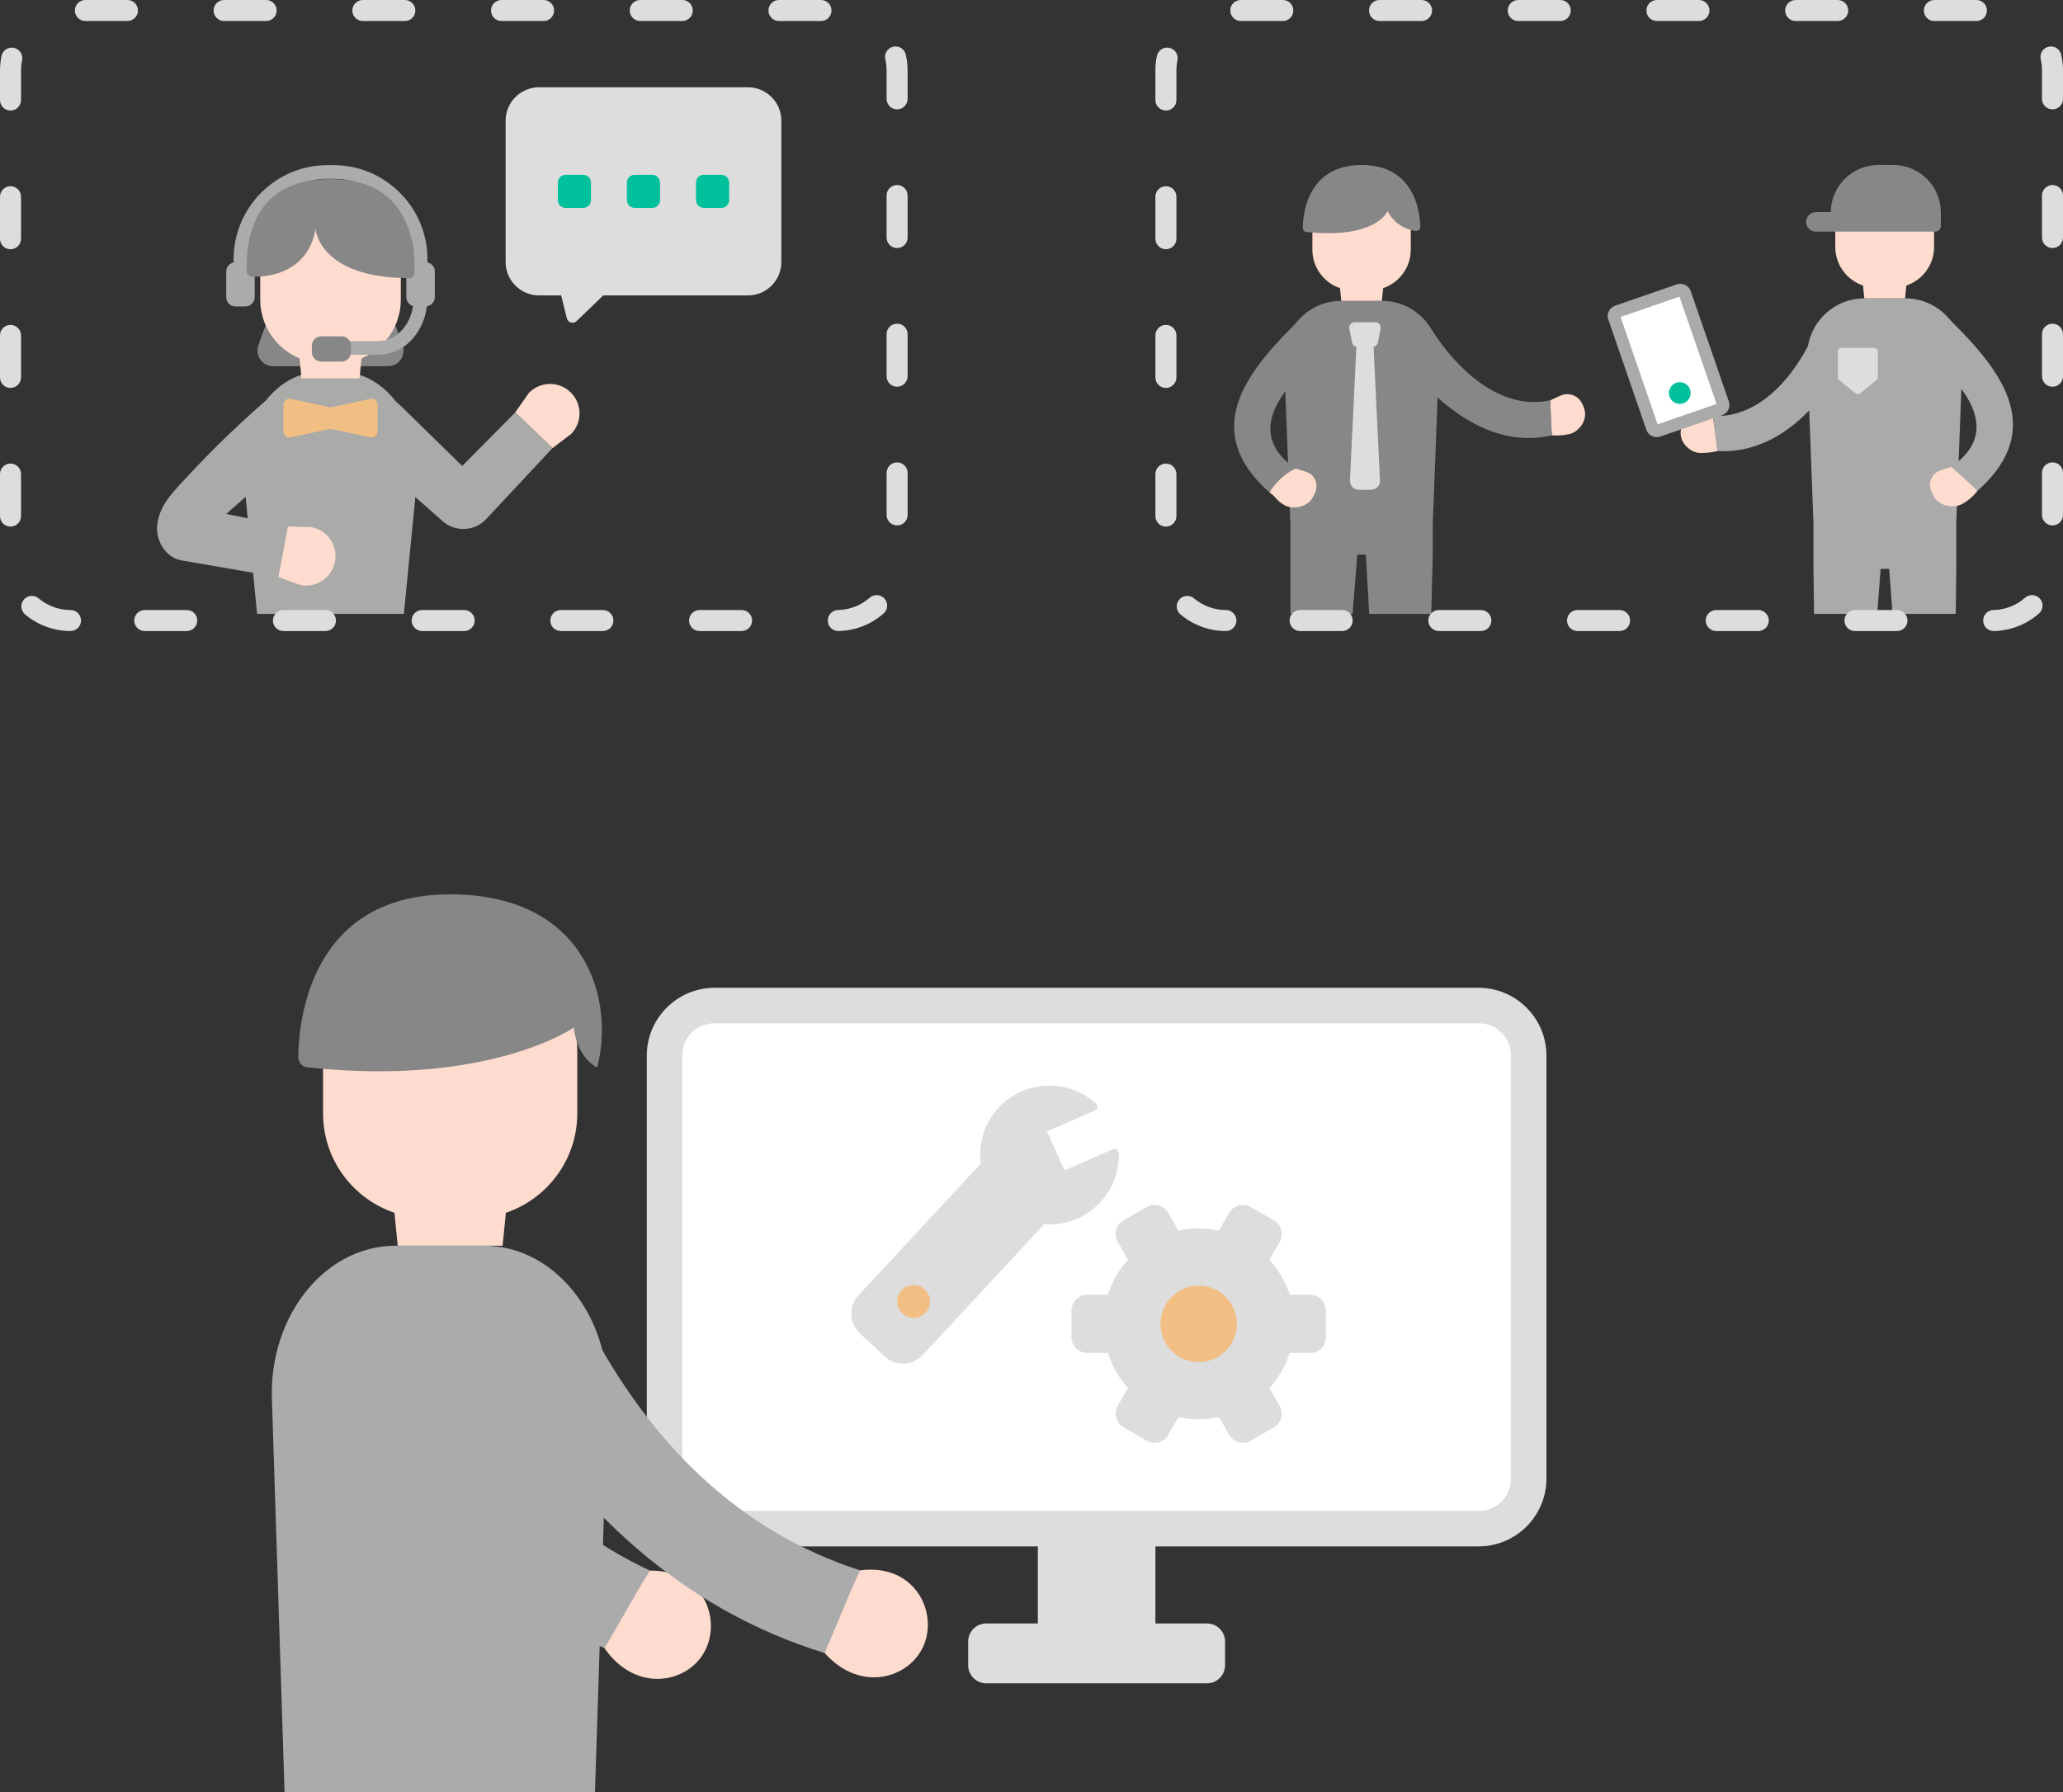 <?xml version="1.0" encoding="utf-8"?>
<!-- Generator: Adobe Illustrator 26.2.1, SVG Export Plug-In . SVG Version: 6.00 Build 0)  -->
<svg version="1.1" id="main" xmlns="http://www.w3.org/2000/svg" xmlns:xlink="http://www.w3.org/1999/xlink" x="0px" y="0px"
	 viewBox="0 0 490.791 426.464" style="enable-background:new 0 0 490.791 426.464;" xml:space="preserve">
<rect x="0" y="0" width="490.791" height="426.464" fill="#333333" stroke="none"/>
<style type="text/css">
	.st0{fill:#878787;}
	.st1{fill:#FFDCCE;}
	.st2{fill:#DDDDDD;}
	.st3{fill:#AAAAAA;}
	.st4{fill:#FFFFFF;}
	.st5{fill:#00C19B;}
	.st6{fill:#AAAAA9;}
	.st7{fill:#ABABAB;}
	.st8{fill:#F1BF84;}
</style>
<g>
	<path class="st0" d="M306.992,131.977l0.011,14.094h14.772l1.125-14.094h2.042l0.791,14.094
		h14.772l0.345-14.094v-7.143l1.502-39.136
		c0.295-7.7-5.867-14.103-13.572-14.103h-9.718
		c-7.705,0-13.867,6.403-13.572,14.103l1.502,39.136V131.977z"/>
	<path class="st1" d="M371.11,94.187c0.739-0.339,1.567-0.494,2.369-0.357
		c1.799,0.308,2.922,1.599,3.49,3.69c0,0,0.049-0.06,0,0
		c0.711,2.621-1.471,5.276-3.541,5.74c-2.07,0.465-3.402,0.387-4.198,0.309
		c-0.244-0.122-0.346-5.547-0.382-8.34
		C369.602,94.88,370.354,94.534,371.11,94.187z"/>
	<path class="st0" d="M340.76,78.722c5.875,9.054,16.141,19.159,28.088,16.507
		c0.049,2.788,0.214,5.6,0.382,8.34c-14.968,3.569-28.172-7.982-35.946-18.916
		c-2.045-2.876-0.975-5.172,0.905-6.813c0-0-0.471,0.138,0,0
		C336.07,76.198,339.215,76.34,340.76,78.722z"/>
	<path class="st1" d="M335.624,53.669v5.736c0,4.256-2.753,7.862-6.572,9.155l-0.306,3.035
		h-9.651l-0.306-3.035c-3.819-1.293-6.572-4.899-6.572-9.155v-5.736
		c0-5.342,4.33-9.672,9.672-9.672h4.062
		C331.294,43.997,335.624,48.327,335.624,53.669z"/>
	<path class="st0" d="M330.117,50.185c0,0,1.615,4.046,6.721,4.773
		c0.568,0.081,1.084-0.371,1.068-0.976C337.813,50.382,336.508,39.256,323.921,39.256
		c-12.855,0-13.943,11.606-13.99,14.946c-0.007,0.503,0.353,0.932,0.826,0.984
		C327.494,56.997,330.117,50.185,330.117,50.185z"/>
	<path class="st2" d="M326.775,82.517l1.521,31.812c0.058,1.206-0.904,2.215-2.112,2.215
		h-2.91c-1.207,0-2.169-1.009-2.112-2.215l1.521-31.812
		c-0.504-0.1-0.917-0.476-1.02-0.995l-0.655-3.303
		c-0.158-0.798,0.452-1.541,1.265-1.541h4.911c0.813,0,1.424,0.744,1.265,1.541
		l-0.655,3.303C327.692,82.041,327.279,82.418,326.775,82.517z"/>
	<path class="st1" d="M310.551,112.201c0.771,0.3,1.394,0.515,1.912,1.27
		c1.162,1.693,0.834,3.214-0.225,5.02c0.067-0.011,0.087-0.012,0,0
		c-1.327,2.264-4.76,2.78-6.662,1.715c-1.903-1.065-1.975-1.99-3.565-3.009
		c1.117-2.481,3.02-4.562,6.171-5.688
		C308.97,111.748,309.78,111.901,310.551,112.201z"/>
	<path class="st0" d="M316.885,81.648c-8.483,7.825-22.843,19.91-8.704,29.861
		c-2.697,1.178-5.241,3.971-6.171,5.687c-17.159-15.32-4.723-29.563,7.729-41.701
		c3.276-3.193,4.808-2.5,7.373-0.739c0.071-0.325,0.015-0.443,0,0
		C319.676,76.518,319.116,79.59,316.885,81.648z"/>
</g>
<g>
	<path class="st3" d="M431.427,135.351l0.131,10.721h15.042l0.793-10.721h2.046
		l0.793,10.721h15.042l0.131-10.721v-10.904l1.482-39.286
		c0.007-0.176,0.01-0.353,0.01-0.529c-0.001-7.537-6.112-13.645-13.649-13.644
		h-9.762c-0.155,0.001-0.31,0.005-0.464,0.011
		c-7.53,0.307-13.386,6.661-13.079,14.191l1.482,39.286V135.351z"/>
	<path class="st1" d="M405.046,98.4c-0.791-0.222-1.63-0.201-2.409,0.059
		c-1.727,0.623-2.609,2.098-2.802,4.27l0,0c-0.237,2.713,2.387,4.959,4.514,5.048
		c1.414,0.033,2.826-0.114,4.203-0.437c0.148-0.23-0.63-5.537-1.09-8.309
		L405.046,98.4z"/>
	<path class="st3" d="M438.2,75.454c-2.248-0.989-4.873,0.032-5.862,2.28
		c-4.218,9.985-12.594,21.785-24.876,21.266c0.445,2.765,0.778,5.582,1.09,8.317
		c15.433,0.912,26.462-12.853,32.229-25.032c1.512-3.21,0.052-5.292-2.098-6.582
		l0,0C438.528,75.611,438.366,75.527,438.2,75.454z"/>
	<path class="st1" d="M446.333,43.266c-5.367,0-9.718,4.351-9.718,9.718v5.759
		c-0,4.164,2.653,7.864,6.597,9.199l0.311,3.047h9.695l0.304-3.047
		c3.947-1.332,6.604-5.033,6.604-9.199v-5.759l0,0c0-5.367-4.351-9.718-9.718-9.718
		H446.333L446.333,43.266z"/>
	<path class="st0" d="M429.685,52.547c-0.009,0.083-0.013,0.167-0.013,0.25
		c0.003,1.285,1.048,2.325,2.333,2.322h28.397
		c0.734,0,1.33-0.593,1.334-1.327v-3.336l0,0
		c-0.069-6.189-5.093-11.176-11.282-11.2h-3.588
		c-6.206-0-11.257,4.994-11.326,11.2h-3.358
		C430.935,50.403,429.852,51.309,429.685,52.547z"/>
	<path class="st4" d="M393.067,101.795l-9.051-26.21c-0.197-0.581,0.11-1.213,0.689-1.416
		l14.721-5.078c0.117-0.038,0.24-0.058,0.363-0.059
		c0.469,0.004,0.887,0.299,1.045,0.741l9.051,26.225
		c0.197,0.579-0.111,1.208-0.689,1.408l-14.721,5.078
		c-0.115,0.038-0.235,0.058-0.356,0.059
		C393.645,102.544,393.222,102.244,393.067,101.795z"/>
	<path class="st3" d="M399.435,70.24L399.435,70.24 M399.553,70.589l8.813,25.536
		l-14.017,4.833l-8.806-25.536L399.553,70.589 M399.79,67.52
		c-0.29-0-0.578,0.047-0.852,0.141l-14.714,5.078
		c-1.348,0.467-2.066,1.933-1.608,3.284l9.051,26.24
		c0.361,1.047,1.346,1.75,2.454,1.749c0.288-0,0.573-0.048,0.845-0.141
		l14.714-5.063c0.002-0.001,0.004-0.001,0.006-0.002
		c1.351-0.466,2.068-1.938,1.602-3.289l-9.051-26.218
		c-0.358-1.046-1.341-1.749-2.446-1.749V67.52z"/>
	<path class="st2" d="M446.748,83.679c-0.004-0.504-0.416-0.908-0.919-0.904h-7.687
		c-0.002-0-0.005-0-0.007-0c-0.508,0-0.919,0.412-0.919,0.919
		v6.004c-0.009,0.287,0.117,0.562,0.341,0.741l3.847,3.143
		c0.34,0.274,0.824,0.274,1.164,0l3.847-3.143
		c0.222-0.18,0.346-0.455,0.334-0.741v-6.004
		C446.748,83.689,446.748,83.684,446.748,83.679z"/>
	<path class="st1" d="M461.803,111.898c-0.767,0.192-1.445,0.642-1.92,1.275
		c-1.171,1.697-0.838,3.224,0.222,5.04l0,0c1.312,2.276,4.766,2.794,6.671,1.72
		c1.428-0.771,2.677-1.838,3.662-3.128c-1.468-2.164-4.062-3.84-6.204-5.715
		C463.441,111.327,462.551,111.594,461.803,111.898z"/>
	<path class="st3" d="M455.495,81.092c8.517,7.857,22.949,19.999,8.739,29.998
		c2.098,1.838,4.166,3.81,6.204,5.715c17.241-15.396,4.744-29.702-7.761-41.895
		c-3.299-3.21-4.84-2.513-7.412-0.741c-0.074-0.326,0-0.445,0,0
		C452.686,75.94,453.249,79.024,455.495,81.092z"/>
	<circle class="st5" cx="399.62" cy="93.523" r="2.587"/>
</g>
<g>
	<path class="st6" d="M61.163,146.072h34.918l3.286-33.444
		c0.401-13.193-7.965-24.164-18.427-24.164H76.305
		c-10.462,0-18.829,10.971-18.427,24.164L61.163,146.072z"/>
	<path class="st0" d="M95.838,82.331c-1.963-6.342-4.872-9.107-4.872-28.761H78.632h-12.334
		c0,19.655-2.91,22.42-4.872,28.761c-0.739,2.389,1.034,4.805,3.535,4.805h13.672
		h13.672C94.804,87.136,96.577,84.719,95.838,82.331z"/>
	<path class="st1" d="M81.534,50.599h-5.804c-7.632,0-13.82,6.187-13.82,13.819v6.861
		c0,6.311,3.861,11.718,9.347,13.997l0.479,4.755H85.527l0.479-4.755
		c5.486-2.279,9.347-7.685,9.347-13.997V64.419
		C95.353,56.786,89.166,50.599,81.534,50.599z"/>
	<path class="st7" d="M101.688,62.437v-0.777c0-12.336-10.035-22.371-22.37-22.371h-1.371
		c-12.335,0-22.369,10.035-22.369,22.37v0.778
		c-1.006,0.217-1.761,1.11-1.761,2.181v6.069c0,1.234,1,2.234,2.234,2.234
		h2.312c1.234,0,2.233-1,2.233-2.234v-6.069c0-1.071-0.754-1.963-1.76-2.181
		v-0.778c0-10.538,8.573-19.112,19.111-19.112h1.371
		c10.538,0,19.112,8.574,19.112,19.113v0.777c-1.006,0.218-1.76,1.11-1.76,2.181
		v6.069c0,1.01,0.674,1.853,1.593,2.129c-0.246,1.599-0.773,3.08-1.586,4.345
		c-1.702,2.648-4.006,3.989-6.848,3.989h-6.522v3.258h6.522
		c3.965,0,7.281-1.897,9.589-5.485c1.136-1.766,1.859-3.825,2.138-6.038
		c1.071-0.165,1.893-1.082,1.893-2.199v-6.069
		C103.448,63.548,102.694,62.655,101.688,62.437z"/>
	<path class="st0" d="M97.437,66.18c0.68,0,1.19-0.687,1.18-1.405
		c-0.067-4.772-0.006-22.17-19.988-22.17c-19.983,0-19.849,16.712-19.982,21.855
		c-0.022,0.864,0.707,1.395,1.526,1.395c14.038,0,14.879-11.462,14.879-11.462
		S75.745,66.18,97.437,66.18z"/>
	<path class="st0" d="M74.188,83.801v-1.529c0-1.234,1-2.234,2.234-2.234h4.852
		c1.234,0,2.234,1,2.234,2.234v1.529c0,1.234-1,2.234-2.234,2.234h-4.852
		C75.188,86.034,74.188,85.034,74.188,83.801z"/>
	<path class="st1" d="M68.477,125.271l-2.273,12.056l5.309,1.892
		c3.804,0.717,7.47-1.785,8.187-5.59l0,0c0.717-3.804-1.785-7.47-5.59-8.187
		L68.477,125.271z"/>
	<path class="st6" d="M72.635,96.144c-2.28-1.946-7.064-3.016-9.906-0.387
		c0,0-8.941,7.742-16.584,15.957c-4.91,5.277-7.647,7.791-8.6,12.207
		c-0.952,4.415,1.833,8.761,5.557,9.406l23.101,4.001l2.273-12.056l-14.644-2.987
		l18.414-16.233C75.09,103.422,74.915,98.09,72.635,96.144z"/>
	<path class="st1" d="M131.422,106.637l-8.843-8.504l3.228-4.62
		c2.684-2.79,7.121-2.877,9.911-0.193l0,0
		c2.79,2.684,2.877,7.121,0.193,9.911L131.422,106.637z"/>
	<path class="st6" d="M122.579,98.133l-12.624,12.742L95.105,96.338
		c-2.842-2.629-7.626-1.558-9.906,0.387c-2.28,1.946-2.455,7.278,0.387,9.906
		l19.706,17.372c3.03,2.671,7.634,2.447,10.39-0.506l15.739-16.86L122.579,98.133
		z"/>
	<path class="st8" d="M78.632,96.945l-9.479-2.042c-0.883-0.19-1.717,0.483-1.717,1.387
		v6.399c0,0.904,0.834,1.577,1.717,1.387l9.479-2.042l9.479,2.042
		c0.883,0.19,1.717-0.483,1.717-1.387v-6.399c0-0.904-0.834-1.577-1.717-1.387
		L78.632,96.945z"/>
</g>
<g>
	<path class="st2" d="M177.918,70.298h-49.663c-4.4,0-7.967-3.567-7.967-7.967V28.732
		c0-4.4,3.567-7.967,7.967-7.967h49.663c4.4,0,7.967,3.567,7.967,7.967v33.598
		C185.886,66.731,182.319,70.298,177.918,70.298z"/>
	<path class="st5" d="M138.752,49.467h-4.205c-1.012,0-1.833-0.821-1.833-1.833v-4.205
		c0-1.012,0.821-1.833,1.833-1.833h4.205c1.012,0,1.833,0.821,1.833,1.833v4.205
		C140.585,48.646,139.764,49.467,138.752,49.467z"/>
	<path class="st5" d="M155.189,49.467h-4.205c-1.012,0-1.833-0.821-1.833-1.833v-4.205
		c0-1.012,0.821-1.833,1.833-1.833h4.205c1.012,0,1.833,0.821,1.833,1.833v4.205
		C157.022,48.646,156.202,49.467,155.189,49.467z"/>
	<path class="st5" d="M171.627,49.467h-4.205c-1.012,0-1.833-0.821-1.833-1.833v-4.205
		c0-1.012,0.821-1.833,1.833-1.833h4.205c1.012,0,1.833,0.821,1.833,1.833v4.205
		C173.46,48.646,172.639,49.467,171.627,49.467z"/>
	<path class="st2" d="M137.167,76.406l7.73-7.449l-12.632-3.636l2.586,10.418
		C135.109,76.779,136.396,77.15,137.167,76.406z"/>
</g>
<g>
	<path class="st2" d="M351.734,235.038H170.038c-8.929,0-16.167,7.238-16.167,16.167v100.589
		c0,8.929,7.238,16.167,16.167,16.167h76.864v18.335h-12.272
		c-2.376,0-4.302,1.926-4.302,4.302v5.639c0,2.376,1.926,4.302,4.302,4.302h52.513
		c2.376,0,4.302-1.926,4.302-4.302v-5.639c0-2.376-1.926-4.302-4.302-4.302h-12.272
		v-18.335h76.864c8.928,0,16.167-7.238,16.167-16.167V251.204
		C367.901,242.276,360.663,235.038,351.734,235.038z"/>
	<path class="st4" d="M162.332,351.957V251.04c0-4.165,3.377-7.542,7.542-7.542h182.024
		c4.165,0,7.541,3.376,7.541,7.541v100.917c0,4.165-3.377,7.542-7.542,7.542
		h-182.024C165.709,359.499,162.332,356.122,162.332,351.957z"/>
	<path class="st2" d="M277.912,341.436l2.446-4.236c1.553,0.335,3.163,0.517,4.816,0.517
		c1.653,0,3.263-0.181,4.816-0.517l2.446,4.236
		c1.035,1.793,3.328,2.407,5.12,1.372l5.503-3.177
		c1.793-1.035,2.407-3.328,1.372-5.12l-2.446-4.236
		c2.158-2.375,3.817-5.211,4.818-8.341h4.889c2.07,0,3.749-1.678,3.749-3.748
		v-6.354c0-2.07-1.678-3.748-3.749-3.748h-4.889
		c-1.001-3.13-2.66-5.966-4.818-8.341l2.446-4.236
		c1.035-1.793,0.421-4.085-1.372-5.12l-5.503-3.177
		c-1.793-1.035-4.085-0.421-5.12,1.372l-2.446,4.236
		c-1.553-0.335-3.163-0.517-4.816-0.517c-1.653,0-3.263,0.181-4.816,0.517
		l-2.446-4.236c-1.035-1.793-3.328-2.407-5.12-1.372l-5.503,3.177
		c-1.793,1.035-2.407,3.328-1.372,5.12l2.446,4.236
		c-2.158,2.375-3.817,5.211-4.818,8.341h-4.889c-2.07,0-3.748,1.678-3.748,3.748
		v6.354c0,2.07,1.678,3.748,3.748,3.748h4.889
		c1.001,3.13,2.66,5.966,4.818,8.341l-2.446,4.236
		c-1.035,1.793-0.421,4.085,1.372,5.12l5.503,3.177
		C274.584,343.843,276.876,343.229,277.912,341.436z"/>
	<circle class="st8" cx="285.173" cy="315.009" r="9.088"/>
	<path class="st2" d="M264.745,273.456l-11.486,5.012l-4.176-9.249l11.386-4.967
		c0.657-0.287,0.824-1.163,0.294-1.646c-0.004-0.003-0.008-0.007-0.011-0.01
		c-6.763-6.128-17.214-5.613-23.342,1.15c-3.369,3.717-4.687,8.543-4.103,13.158
		l-29.067,31.323c-2.408,2.595-2.257,6.651,0.338,9.059l5.891,5.466
		c2.595,2.408,6.651,2.257,9.059-0.338l28.874-31.116
		c4.912,0.374,9.935-1.427,13.5-5.36c2.988-3.297,4.384-7.47,4.257-11.591
		C266.136,273.636,265.397,273.171,264.745,273.456z"/>
	<path class="st8" d="M217.536,313.61c-2.163,0.106-4.003-1.561-4.11-3.724
		c-0.107-2.163,1.561-4.003,3.724-4.11c2.163-0.106,4.003,1.561,4.11,3.724
		C221.366,311.663,219.699,313.503,217.536,313.61z"/>
</g>
<path class="st1" d="M154.611,373.713c-3.587,1.115-11.609,16.761-10.786,18.477
	c7.443,10.768,19.759,8.393,23.828,0.729
	C171.721,385.255,167.359,373.614,154.611,373.713z"/>
<path class="st7" d="M83.006,302.464C82.028,302.073,82.373,302.095,83.006,302.464
	c-6.631,2.615-11.261,7.148-7.775,15.585c13.256,32.072,36.062,59.52,68.593,74.141
	c3.635-6.131,7.025-12.392,10.786-18.477
	c-27.556-12.868-45.166-35.995-55.942-63.572
	C95.833,302.887,89.637,299.849,83.006,302.464z"/>
<path class="st1" d="M204.598,373.662c-3.421,1.551-9.441,18.071-8.412,19.672
	c8.721,9.762,20.647,5.878,23.734-2.231
	C223.007,382.994,217.236,371.983,204.598,373.662z"/>
<path class="st7" d="M124.712,311.841C123.692,311.574,124.038,311.554,124.712,311.841
	c-6.256,3.417-10.288,8.489-5.782,16.429c17.13,30.18,43.164,54.59,77.256,65.064
	c2.847-6.534,5.434-13.167,8.412-19.672
	c-28.939-9.352-49.281-30.118-63.393-56.145
	C137.492,310.67,130.968,308.424,124.712,311.841z"/>
<path class="st1" d="M112.343,225.106h-10.496c-13.802,0-24.991,11.189-24.991,24.991v14.821
	c0,10.997,7.112,20.314,16.98,23.656l0.79,7.843h24.938l0.79-7.843
	c9.868-3.341,16.98-12.658,16.98-23.656v-14.821
	C137.334,236.296,126.145,225.106,112.343,225.106z"/>
<path class="st0" d="M73.081,253.966c-1.223-0.132-2.153-1.242-2.134-2.542
	c0.121-8.63,2.931-38.618,36.147-38.618c32.522,0,39.218,25.325,34.949,41.226
	c-5.153-2.945-5.529-9.528-5.529-9.528S116.326,258.645,73.081,253.966z"/>
<path class="st7" d="M67.7,426.464h73.845l3.012-93.609
	c0.64-19.895-12.711-36.439-29.407-36.439H94.094
	c-16.696,0-30.047,16.544-29.407,36.439L67.7,426.464z"/>
<path class="st2" d="M176.428,150.153h-10c-1.381,0-2.5-1.119-2.5-2.5s1.119-2.5,2.5-2.5h10
	c1.381,0,2.5,1.119,2.5,2.5S177.809,150.153,176.428,150.153z M143.428,150.153h-10
	c-1.381,0-2.5-1.119-2.5-2.5s1.119-2.5,2.5-2.5h10c1.381,0,2.5,1.119,2.5,2.5
	S144.809,150.153,143.428,150.153z M110.428,150.153h-10c-1.381,0-2.5-1.119-2.5-2.5
	s1.119-2.5,2.5-2.5h10c1.381,0,2.5,1.119,2.5,2.5S111.809,150.153,110.428,150.153z
	 M77.428,150.153h-10c-1.381,0-2.5-1.119-2.5-2.5s1.119-2.5,2.5-2.5h10c1.381,0,2.5,1.119,2.5,2.5
	S78.809,150.153,77.428,150.153z M44.428,150.153h-10c-1.381,0-2.5-1.119-2.5-2.5
	s1.119-2.5,2.5-2.5h10c1.381,0,2.5,1.119,2.5,2.5S45.809,150.153,44.428,150.153z
	 M16.777,150.153c-3.949,0-7.787-1.404-10.809-3.954
	c-1.056-0.89-1.188-2.468-0.298-3.523c0.89-1.055,2.469-1.189,3.522-0.298
	c2.121,1.79,4.814,2.775,7.584,2.775c1.381,0,2.5,1.119,2.5,2.5
	S18.158,150.153,16.777,150.153z M199.428,150.15c-1.358,0-2.472-1.087-2.498-2.451
	c-0.027-1.381,1.069-2.521,2.45-2.549c2.768-0.054,5.439-1.093,7.525-2.926
	c1.039-0.911,2.617-0.809,3.528,0.228s0.81,2.617-0.228,3.528
	c-2.973,2.611-6.782,4.091-10.729,4.168
	C199.461,150.15,199.444,150.15,199.428,150.15z M2.5,125.306c-1.381,0-2.5-1.119-2.5-2.5
	v-10c0-1.381,1.119-2.5,2.5-2.5s2.5,1.119,2.5,2.5v10C5,124.187,3.881,125.306,2.5,125.306z
	 M213.421,125.022c-1.381,0-2.5-1.119-2.5-2.5v-10c0-1.381,1.119-2.5,2.5-2.5s2.5,1.119,2.5,2.5v10
	C215.921,123.903,214.802,125.022,213.421,125.022z M2.5,92.306c-1.381,0-2.5-1.119-2.5-2.5
	v-10c0-1.381,1.119-2.5,2.5-2.5s2.5,1.119,2.5,2.5v10C5,91.187,3.881,92.306,2.5,92.306z
	 M213.421,92.022c-1.381,0-2.5-1.119-2.5-2.5v-10c0-1.381,1.119-2.5,2.5-2.5s2.5,1.119,2.5,2.5v10
	C215.921,90.903,214.802,92.022,213.421,92.022z M2.5,59.306c-1.381,0-2.5-1.119-2.5-2.5v-10
	c0-1.381,1.119-2.5,2.5-2.5s2.5,1.119,2.5,2.5v10C5,58.187,3.881,59.306,2.5,59.306z
	 M213.421,59.022c-1.381,0-2.5-1.119-2.5-2.5v-10c0-1.381,1.119-2.5,2.5-2.5s2.5,1.119,2.5,2.5v10
	C215.921,57.903,214.802,59.022,213.421,59.022z M2.5,26.306c-1.381,0-2.5-1.119-2.5-2.5
	v-7.028c0-1.165,0.121-2.33,0.359-3.464c0.284-1.352,1.613-2.215,2.961-1.932
	c1.351,0.284,2.216,1.61,1.932,2.961C5.085,15.138,5,15.958,5,16.778v7.028
	C5,25.187,3.881,26.306,2.5,26.306z M213.421,26.022c-1.381,0-2.5-1.119-2.5-2.5v-6.745
	c0-0.899-0.102-1.795-0.303-2.662c-0.312-1.345,0.526-2.688,1.871-3
	c1.348-0.314,2.688,0.526,3,1.871c0.286,1.237,0.432,2.512,0.432,3.79v6.745
	C215.921,24.903,214.802,26.022,213.421,26.022z M195.318,5h-10c-1.381,0-2.5-1.119-2.5-2.5
	s1.119-2.5,2.5-2.5h10c1.381,0,2.5,1.119,2.5,2.5S196.699,5,195.318,5z M162.318,5h-10
	c-1.381,0-2.5-1.119-2.5-2.5s1.119-2.5,2.5-2.5h10c1.381,0,2.5,1.119,2.5,2.5S163.699,5,162.318,5z
	 M129.318,5h-10c-1.381,0-2.5-1.119-2.5-2.5s1.119-2.5,2.5-2.5h10c1.381,0,2.5,1.119,2.5,2.5
	S130.699,5,129.318,5z M96.318,5h-10c-1.381,0-2.5-1.119-2.5-2.5s1.119-2.5,2.5-2.5h10
	c1.381,0,2.5,1.119,2.5,2.5S97.699,5,96.318,5z M63.318,5h-10c-1.381,0-2.5-1.119-2.5-2.5
	s1.119-2.5,2.5-2.5h10c1.381,0,2.5,1.119,2.5,2.5S64.699,5,63.318,5z M30.318,5h-10
	c-1.381,0-2.5-1.119-2.5-2.5s1.119-2.5,2.5-2.5h10c1.381,0,2.5,1.119,2.5,2.5S31.699,5,30.318,5z"/>
<path class="st2" d="M451.298,150.153h-10c-1.381,0-2.5-1.119-2.5-2.5s1.119-2.5,2.5-2.5h10
	c1.381,0,2.5,1.119,2.5,2.5S452.679,150.153,451.298,150.153z M418.298,150.153h-10
	c-1.381,0-2.5-1.119-2.5-2.5s1.119-2.5,2.5-2.5h10c1.381,0,2.5,1.119,2.5,2.5
	S419.679,150.153,418.298,150.153z M385.298,150.153h-10c-1.381,0-2.5-1.119-2.5-2.5
	s1.119-2.5,2.5-2.5h10c1.381,0,2.5,1.119,2.5,2.5S386.679,150.153,385.298,150.153z
	 M352.298,150.153h-10c-1.381,0-2.5-1.119-2.5-2.5s1.119-2.5,2.5-2.5h10c1.381,0,2.5,1.119,2.5,2.5
	S353.679,150.153,352.298,150.153z M319.298,150.153h-10c-1.381,0-2.5-1.119-2.5-2.5
	s1.119-2.5,2.5-2.5h10c1.381,0,2.5,1.119,2.5,2.5S320.679,150.153,319.298,150.153z
	 M291.647,150.153c-3.949,0-7.788-1.404-10.81-3.954
	c-1.056-0.89-1.188-2.468-0.298-3.523c0.89-1.055,2.469-1.189,3.522-0.298
	c2.12,1.79,4.814,2.775,7.585,2.775c1.381,0,2.5,1.119,2.5,2.5
	S293.028,150.153,291.647,150.153z M474.297,150.151c-1.358,0-2.472-1.087-2.498-2.451
	c-0.027-1.38,1.069-2.521,2.45-2.549c2.768-0.054,5.441-1.094,7.526-2.926
	c1.036-0.911,2.617-0.809,3.528,0.228c0.911,1.037,0.81,2.617-0.228,3.528
	c-2.972,2.611-6.782,4.091-10.729,4.169
	C474.33,150.15,474.313,150.151,474.297,150.151z M277.37,125.306
	c-1.381,0-2.5-1.119-2.5-2.5v-10c0-1.381,1.119-2.5,2.5-2.5s2.5,1.119,2.5,2.5v10
	C279.87,124.187,278.751,125.306,277.37,125.306z M488.291,125.022
	c-1.381,0-2.5-1.119-2.5-2.5v-10c0-1.381,1.119-2.5,2.5-2.5s2.5,1.119,2.5,2.5v10
	C490.791,123.903,489.672,125.022,488.291,125.022z M277.37,92.306
	c-1.381,0-2.5-1.119-2.5-2.5v-10c0-1.381,1.119-2.5,2.5-2.5s2.5,1.119,2.5,2.5v10
	C279.87,91.187,278.751,92.306,277.37,92.306z M488.291,92.022
	c-1.381,0-2.5-1.119-2.5-2.5v-10c0-1.381,1.119-2.5,2.5-2.5s2.5,1.119,2.5,2.5v10
	C490.791,90.903,489.672,92.022,488.291,92.022z M277.37,59.306c-1.381,0-2.5-1.119-2.5-2.5
	v-10c0-1.381,1.119-2.5,2.5-2.5s2.5,1.119,2.5,2.5v10
	C279.87,58.187,278.751,59.306,277.37,59.306z M488.291,59.022
	c-1.381,0-2.5-1.119-2.5-2.5v-10c0-1.381,1.119-2.5,2.5-2.5s2.5,1.119,2.5,2.5v10
	C490.791,57.903,489.672,59.022,488.291,59.022z M277.37,26.306c-1.381,0-2.5-1.119-2.5-2.5
	v-7.029c0-1.165,0.121-2.331,0.359-3.464c0.283-1.352,1.612-2.216,2.961-1.932
	c1.351,0.284,2.216,1.61,1.932,2.961c-0.167,0.796-0.252,1.615-0.252,2.435
	v7.029C279.87,25.187,278.751,26.306,277.37,26.306z M488.291,26.022
	c-1.381,0-2.5-1.119-2.5-2.5v-6.745c-0.001-0.899-0.103-1.796-0.304-2.662
	c-0.312-1.345,0.526-2.688,1.871-3c1.348-0.313,2.688,0.527,3,1.871
	c0.286,1.235,0.432,2.509,0.433,3.788v6.747
	C490.791,24.903,489.672,26.022,488.291,26.022z M470.188,5h-10c-1.381,0-2.5-1.119-2.5-2.5
	s1.119-2.5,2.5-2.5h10c1.381,0,2.5,1.119,2.5,2.5S471.569,5,470.188,5z M437.188,5h-10
	c-1.381,0-2.5-1.119-2.5-2.5s1.119-2.5,2.5-2.5h10c1.381,0,2.5,1.119,2.5,2.5S438.569,5,437.188,5z
	 M404.188,5h-10c-1.381,0-2.5-1.119-2.5-2.5s1.119-2.5,2.5-2.5h10c1.381,0,2.5,1.119,2.5,2.5
	S405.569,5,404.188,5z M371.188,5h-10c-1.381,0-2.5-1.119-2.5-2.5s1.119-2.5,2.5-2.5h10
	c1.381,0,2.5,1.119,2.5,2.5S372.569,5,371.188,5z M338.188,5h-10c-1.381,0-2.5-1.119-2.5-2.5
	s1.119-2.5,2.5-2.5h10c1.381,0,2.5,1.119,2.5,2.5S339.569,5,338.188,5z M305.188,5h-10
	c-1.381,0-2.5-1.119-2.5-2.5s1.119-2.5,2.5-2.5h10c1.381,0,2.5,1.119,2.5,2.5S306.569,5,305.188,5z"/>
</svg>
